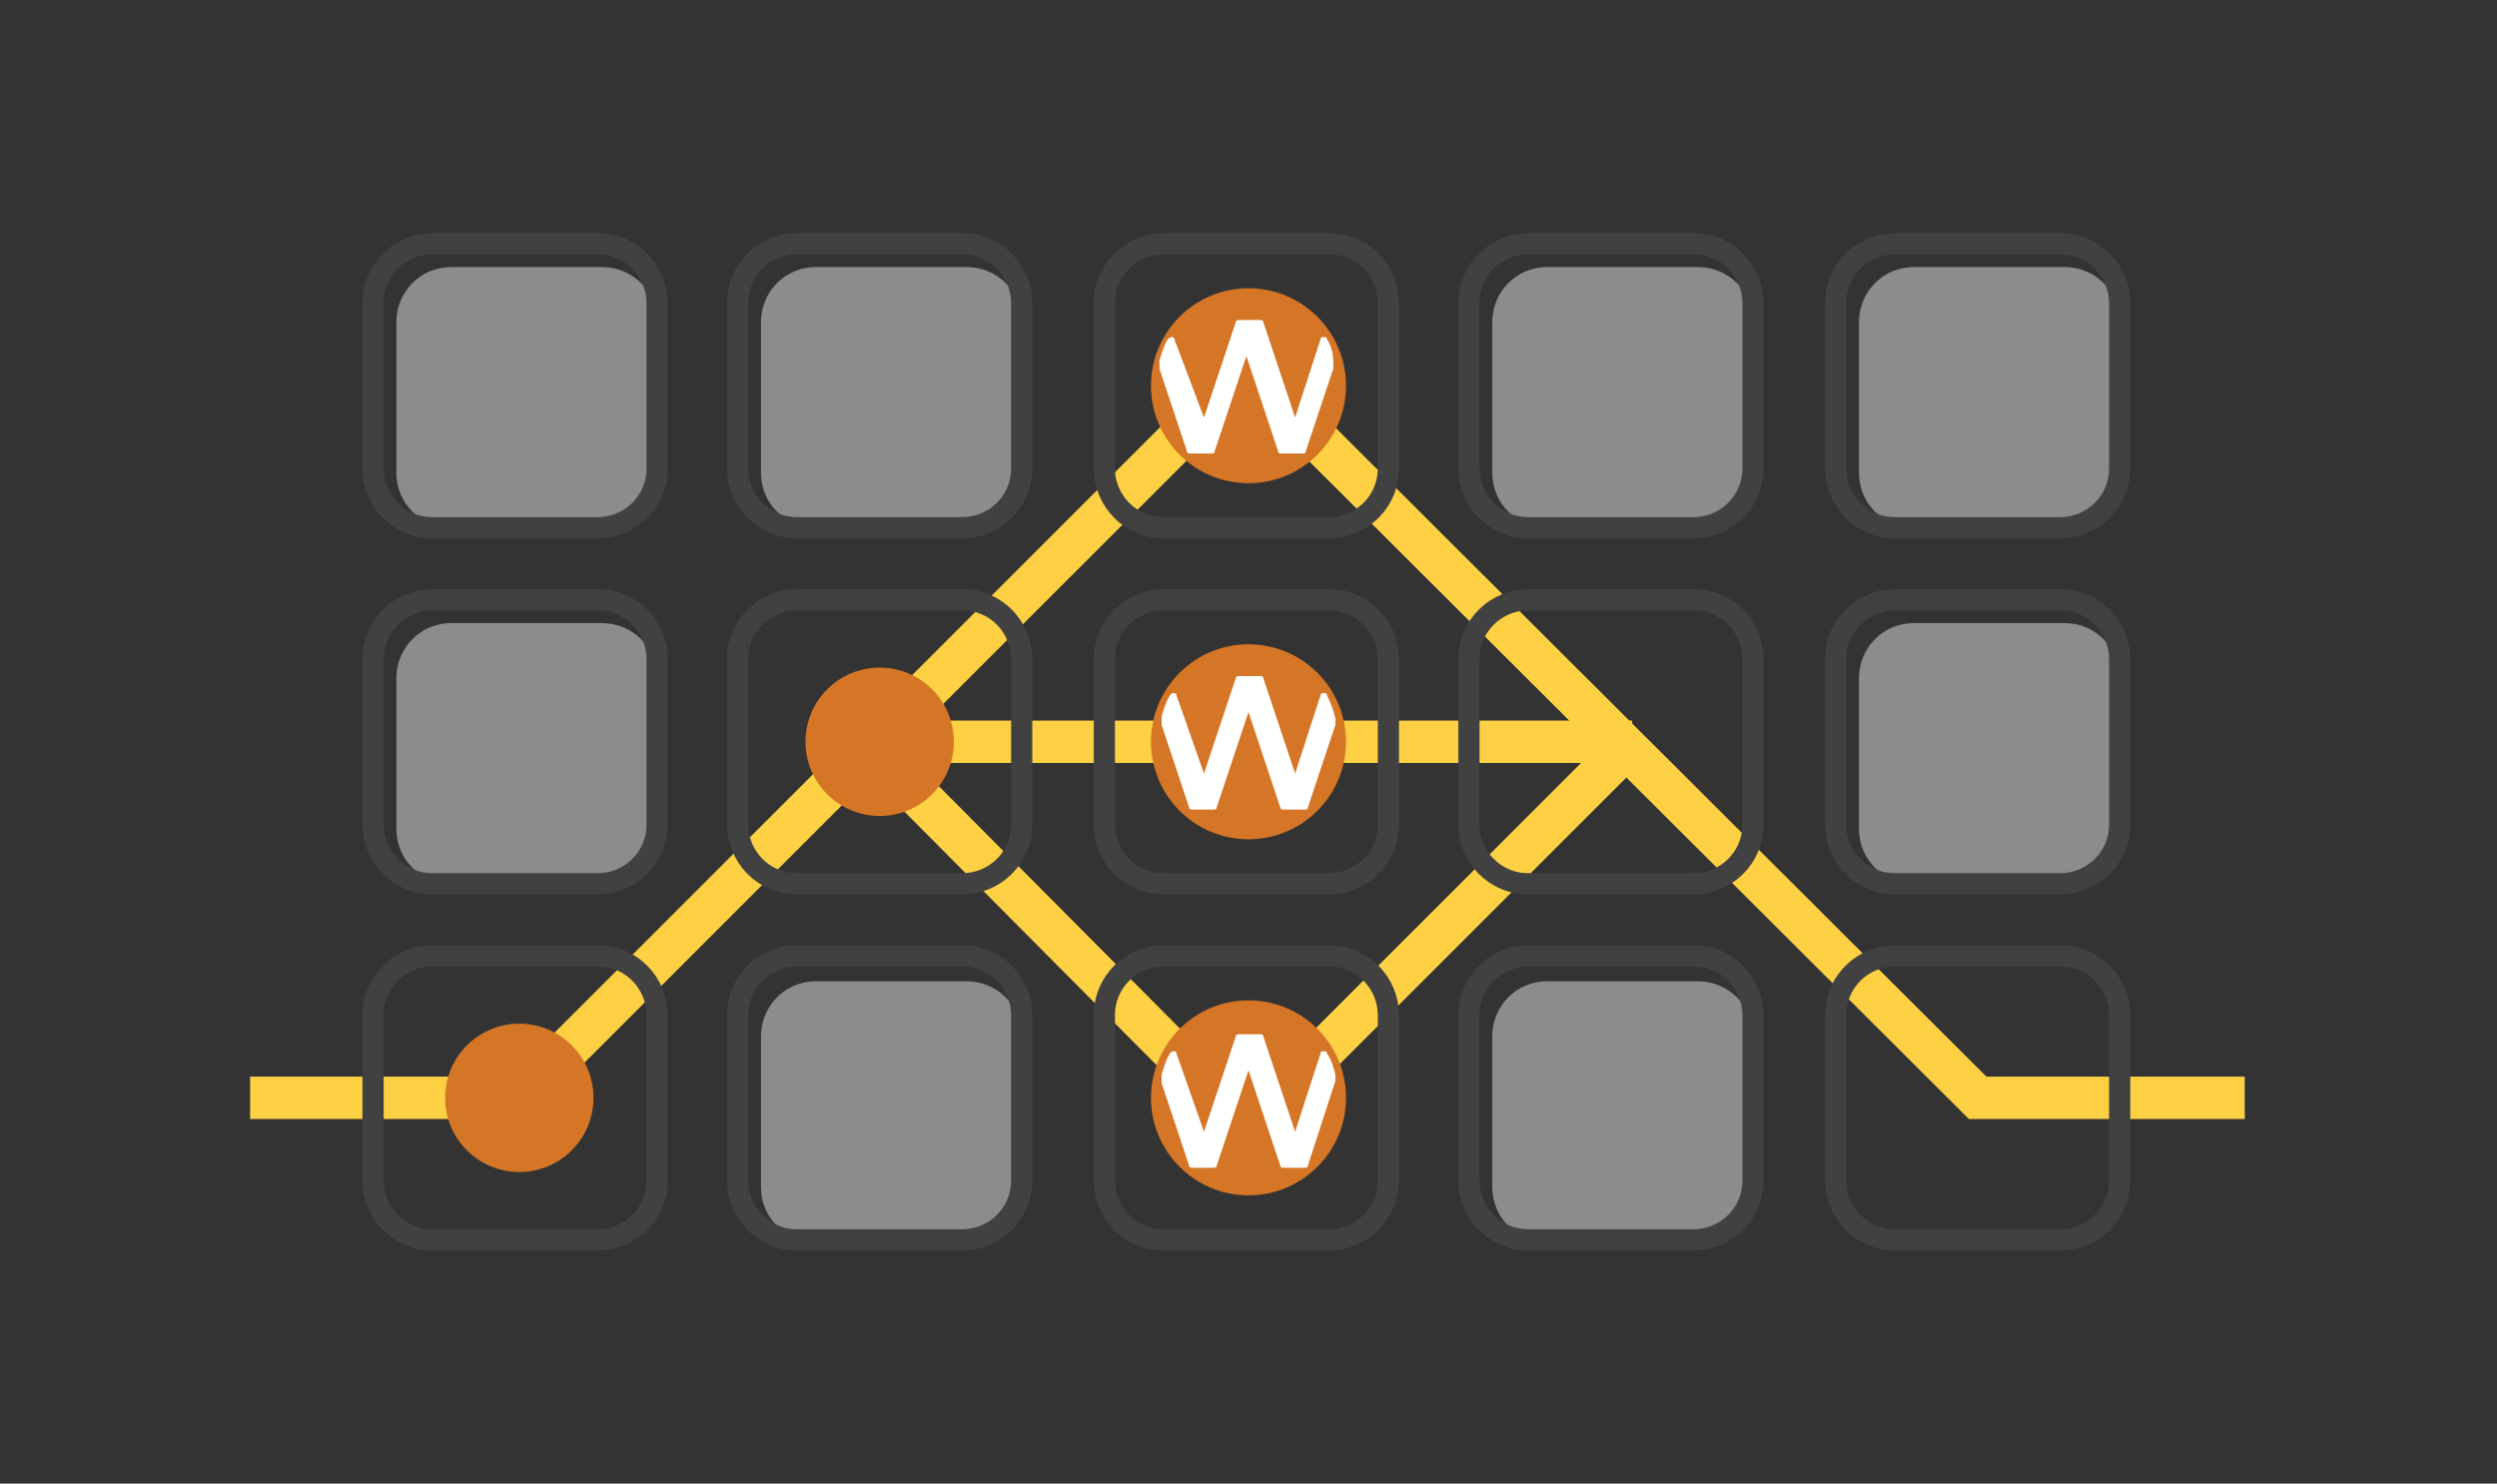 <?xml version="1.0" encoding="utf-8"?>
<!-- Generator: Adobe Illustrator 21.0.0, SVG Export Plug-In . SVG Version: 6.00 Build 0)  -->
<svg version="1.1" xmlns="http://www.w3.org/2000/svg" xmlns:xlink="http://www.w3.org/1999/xlink" x="0px" y="0px"
	 viewBox="0 0 117.8 70" style="enable-background:new 0 0 117.8 70;" xml:space="preserve">
<rect x="0" y="0" width="117.8" height="70" fill="#333333" stroke="none"/>
<style type="text/css">
	.st0{fill:none;stroke:#FDD143;stroke-width:2;stroke-miterlimit:10;}
	.st1{fill:#8C8C8C;}
	.st2{fill:none;stroke:#414141;stroke-linecap:round;stroke-linejoin:round;stroke-miterlimit:10;}
	.st3{fill:#D57626;}
	.st4{fill:#FFFFFF;}
</style>
<g id="Layer_1">
	<g>
		<line class="st0" x1="41.5" y1="35" x2="77" y2="35"/>
		<polyline class="st0" points="40.8,35 58.7,53 59,53 77,35 		"/>
		<polyline class="st0" points="105.9,51.8 93.3,51.8 59,17.6 58.7,17.6 24.5,51.8 11.8,51.8 		"/>
		<path class="st1" d="M31,22.3c0,1.4-1.1,2.6-2.6,2.6h-7.1c-1.4,0-2.6-1.1-2.6-2.6v-7.1c0-1.4,1.1-2.6,2.6-2.6h7.1
			c1.4,0,2.6,1.1,2.6,2.6V22.3z"/>
		<path class="st1" d="M31,39.1c0,1.4-1.1,2.6-2.6,2.6h-7.1c-1.4,0-2.6-1.1-2.6-2.6v-7.1c0-1.4,1.1-2.6,2.6-2.6h7.1
			c1.4,0,2.6,1.1,2.6,2.6V39.1z"/>
		<path class="st1" d="M48.2,22.3c0,1.4-1.1,2.6-2.6,2.6h-7.1c-1.4,0-2.6-1.1-2.6-2.6v-7.1c0-1.4,1.1-2.6,2.6-2.6h7.1
			c1.4,0,2.6,1.1,2.6,2.6V22.3z"/>
		<path class="st1" d="M48.2,56c0,1.4-1.1,2.6-2.6,2.6h-7.1c-1.4,0-2.6-1.1-2.6-2.6v-7.1c0-1.4,1.1-2.6,2.6-2.6h7.1
			c1.4,0,2.6,1.1,2.6,2.6V56z"/>
		<path class="st1" d="M82.7,22.3c0,1.4-1.1,2.6-2.6,2.6h-7.1c-1.4,0-2.6-1.1-2.6-2.6v-7.1c0-1.4,1.1-2.6,2.6-2.6h7.1
			c1.4,0,2.6,1.1,2.6,2.6V22.3z"/>
		<path class="st1" d="M82.7,56c0,1.4-1.1,2.6-2.6,2.6h-7.1c-1.4,0-2.6-1.1-2.6-2.6v-7.1c0-1.4,1.1-2.6,2.6-2.6h7.1
			c1.4,0,2.6,1.1,2.6,2.6V56z"/>
		<path class="st1" d="M100,22.3c0,1.4-1.1,2.6-2.6,2.6h-7.1c-1.4,0-2.6-1.1-2.6-2.6v-7.1c0-1.4,1.1-2.6,2.6-2.6h7.1
			c1.4,0,2.6,1.1,2.6,2.6V22.3z"/>
		<path class="st1" d="M100,39.1c0,1.4-1.1,2.6-2.6,2.6h-7.1c-1.4,0-2.6-1.1-2.6-2.6v-7.1c0-1.4,1.1-2.6,2.6-2.6h7.1
			c1.4,0,2.6,1.1,2.6,2.6V39.1z"/>
		<path class="st2" d="M31,22.1c0,1.6-1.3,2.8-2.8,2.8h-7.8c-1.6,0-2.8-1.3-2.8-2.8v-7.8c0-1.6,1.3-2.8,2.8-2.8h7.8
			c1.6,0,2.8,1.3,2.8,2.8V22.1z"/>
		<path class="st2" d="M31,38.9c0,1.6-1.3,2.8-2.8,2.8h-7.8c-1.6,0-2.8-1.3-2.8-2.8v-7.8c0-1.6,1.3-2.8,2.8-2.8h7.8
			c1.6,0,2.8,1.3,2.8,2.8V38.9z"/>
		<path class="st2" d="M31,55.7c0,1.6-1.3,2.8-2.8,2.8h-7.8c-1.6,0-2.8-1.3-2.8-2.8v-7.8c0-1.6,1.3-2.8,2.8-2.8h7.8
			c1.6,0,2.8,1.3,2.8,2.8V55.7z"/>
		<path class="st2" d="M48.2,22.1c0,1.6-1.3,2.8-2.8,2.8h-7.8c-1.6,0-2.8-1.3-2.8-2.8v-7.8c0-1.6,1.3-2.8,2.8-2.8h7.8
			c1.6,0,2.8,1.3,2.8,2.8V22.1z"/>
		<path class="st2" d="M48.2,38.9c0,1.6-1.3,2.8-2.8,2.8h-7.8c-1.6,0-2.8-1.3-2.8-2.8v-7.8c0-1.6,1.3-2.8,2.8-2.8h7.8
			c1.6,0,2.8,1.3,2.8,2.8V38.9z"/>
		<path class="st2" d="M48.2,55.7c0,1.6-1.3,2.8-2.8,2.8h-7.8c-1.6,0-2.8-1.3-2.8-2.8v-7.8c0-1.6,1.3-2.8,2.8-2.8h7.8
			c1.6,0,2.8,1.3,2.8,2.8V55.7z"/>
		<path class="st2" d="M65.5,22.1c0,1.6-1.3,2.8-2.8,2.8h-7.8c-1.6,0-2.8-1.3-2.8-2.8v-7.8c0-1.6,1.3-2.8,2.8-2.8h7.8
			c1.6,0,2.8,1.3,2.8,2.8V22.1z"/>
		<path class="st2" d="M65.5,38.9c0,1.6-1.3,2.8-2.8,2.8h-7.8c-1.6,0-2.8-1.3-2.8-2.8v-7.8c0-1.6,1.3-2.8,2.8-2.8h7.8
			c1.6,0,2.8,1.3,2.8,2.8V38.9z"/>
		<path class="st2" d="M65.5,55.7c0,1.6-1.3,2.8-2.8,2.8h-7.8c-1.6,0-2.8-1.3-2.8-2.8v-7.8c0-1.6,1.3-2.8,2.8-2.8h7.8
			c1.6,0,2.8,1.3,2.8,2.8V55.7z"/>
		<path class="st2" d="M82.7,22.1c0,1.6-1.3,2.8-2.8,2.8h-7.8c-1.6,0-2.8-1.3-2.8-2.8v-7.8c0-1.6,1.3-2.8,2.8-2.8h7.8
			c1.6,0,2.8,1.3,2.8,2.8V22.1z"/>
		<path class="st2" d="M82.7,38.9c0,1.6-1.3,2.8-2.8,2.8h-7.8c-1.6,0-2.8-1.3-2.8-2.8v-7.8c0-1.6,1.3-2.8,2.8-2.8h7.8
			c1.6,0,2.8,1.3,2.8,2.8V38.9z"/>
		<path class="st2" d="M82.7,55.7c0,1.6-1.3,2.8-2.8,2.8h-7.8c-1.6,0-2.8-1.3-2.8-2.8v-7.8c0-1.6,1.3-2.8,2.8-2.8h7.8
			c1.6,0,2.8,1.3,2.8,2.8V55.7z"/>
		<path class="st2" d="M100,22.1c0,1.6-1.3,2.8-2.8,2.8h-7.8c-1.6,0-2.8-1.3-2.8-2.8v-7.8c0-1.6,1.3-2.8,2.8-2.8h7.8
			c1.6,0,2.8,1.3,2.8,2.8V22.1z"/>
		<path class="st2" d="M100,38.9c0,1.6-1.3,2.8-2.8,2.8h-7.8c-1.6,0-2.8-1.3-2.8-2.8v-7.8c0-1.6,1.3-2.8,2.8-2.8h7.8
			c1.6,0,2.8,1.3,2.8,2.8V38.9z"/>
		<path class="st2" d="M100,55.7c0,1.6-1.3,2.8-2.8,2.8h-7.8c-1.6,0-2.8-1.3-2.8-2.8v-7.8c0-1.6,1.3-2.8,2.8-2.8h7.8
			c1.6,0,2.8,1.3,2.8,2.8V55.7z"/>
		<circle class="st3" cx="41.5" cy="35" r="3.5"/>
		<circle class="st3" cx="24.5" cy="51.8" r="3.5"/>
		<g>
			<circle class="st3" cx="58.9" cy="18.2" r="4.6"/>
			<path class="st4" d="M62.6,16c0-0.1-0.1-0.1-0.2-0.1c-0.1,0-0.1,0.1-0.1,0.1l-1.2,3.7l-1.5-4.5c0-0.1-0.1-0.1-0.2-0.1h-0.9
				c-0.1,0-0.2,0-0.2,0.1l-1.5,4.5L55.4,16c0-0.1-0.1-0.1-0.1-0.1s-0.1,0-0.2,0.1c-0.2,0.3-0.3,0.7-0.4,1c0,0.1,0,0.2,0,0.4l1.3,3.9
				c0,0.1,0.1,0.1,0.2,0.1h0.9c0.1,0,0.2,0,0.2-0.1l1.5-4.5l1.5,4.5c0,0.1,0.1,0.1,0.2,0.1h0.9c0.1,0,0.2,0,0.2-0.1l1.3-3.9
				c0-0.1,0-0.2,0-0.3C62.9,16.7,62.8,16.3,62.6,16z"/>
		</g>
		<g>
			<circle class="st3" cx="58.9" cy="35" r="4.6"/>
			<path class="st4" d="M62.6,32.8c0-0.1-0.1-0.1-0.2-0.1c-0.1,0-0.1,0.1-0.1,0.1l-1.2,3.7l-1.5-4.5c0-0.1-0.1-0.1-0.2-0.1h-0.9
				c-0.1,0-0.2,0-0.2,0.1l-1.5,4.5l-1.3-3.7c0-0.1-0.1-0.1-0.1-0.1c-0.1,0-0.1,0-0.2,0.1c-0.2,0.3-0.3,0.7-0.4,1c0,0.1,0,0.2,0,0.4
				l1.3,3.9c0,0.1,0.1,0.1,0.2,0.1h0.9c0.1,0,0.2,0,0.2-0.1l1.5-4.5l1.5,4.5c0,0.1,0.1,0.1,0.2,0.1h0.9c0.1,0,0.2,0,0.2-0.1l1.3-3.9
				c0-0.1,0-0.2,0-0.3C62.9,33.5,62.8,33.2,62.6,32.8z"/>
		</g>
		<g>
			<circle class="st3" cx="58.9" cy="51.8" r="4.6"/>
			<path class="st4" d="M62.6,49.7c0-0.1-0.1-0.1-0.2-0.1c-0.1,0-0.1,0.1-0.1,0.1l-1.2,3.7l-1.5-4.5c0-0.1-0.1-0.1-0.2-0.1h-0.9
				c-0.1,0-0.2,0-0.2,0.1l-1.5,4.5l-1.3-3.7c0-0.1-0.1-0.1-0.1-0.1c-0.1,0-0.1,0-0.2,0.1c-0.2,0.3-0.3,0.7-0.4,1c0,0.1,0,0.2,0,0.4
				l1.3,3.9c0,0.1,0.1,0.1,0.2,0.1h0.9c0.1,0,0.2,0,0.2-0.1l1.5-4.5l1.5,4.5c0,0.1,0.1,0.1,0.2,0.1h0.9c0.1,0,0.2,0,0.2-0.1L63,51
				c0-0.1,0-0.2,0-0.3C62.9,50.3,62.8,50,62.6,49.7z"/>
		</g>
	</g>
</g>
<g id="Size">
</g>
</svg>
